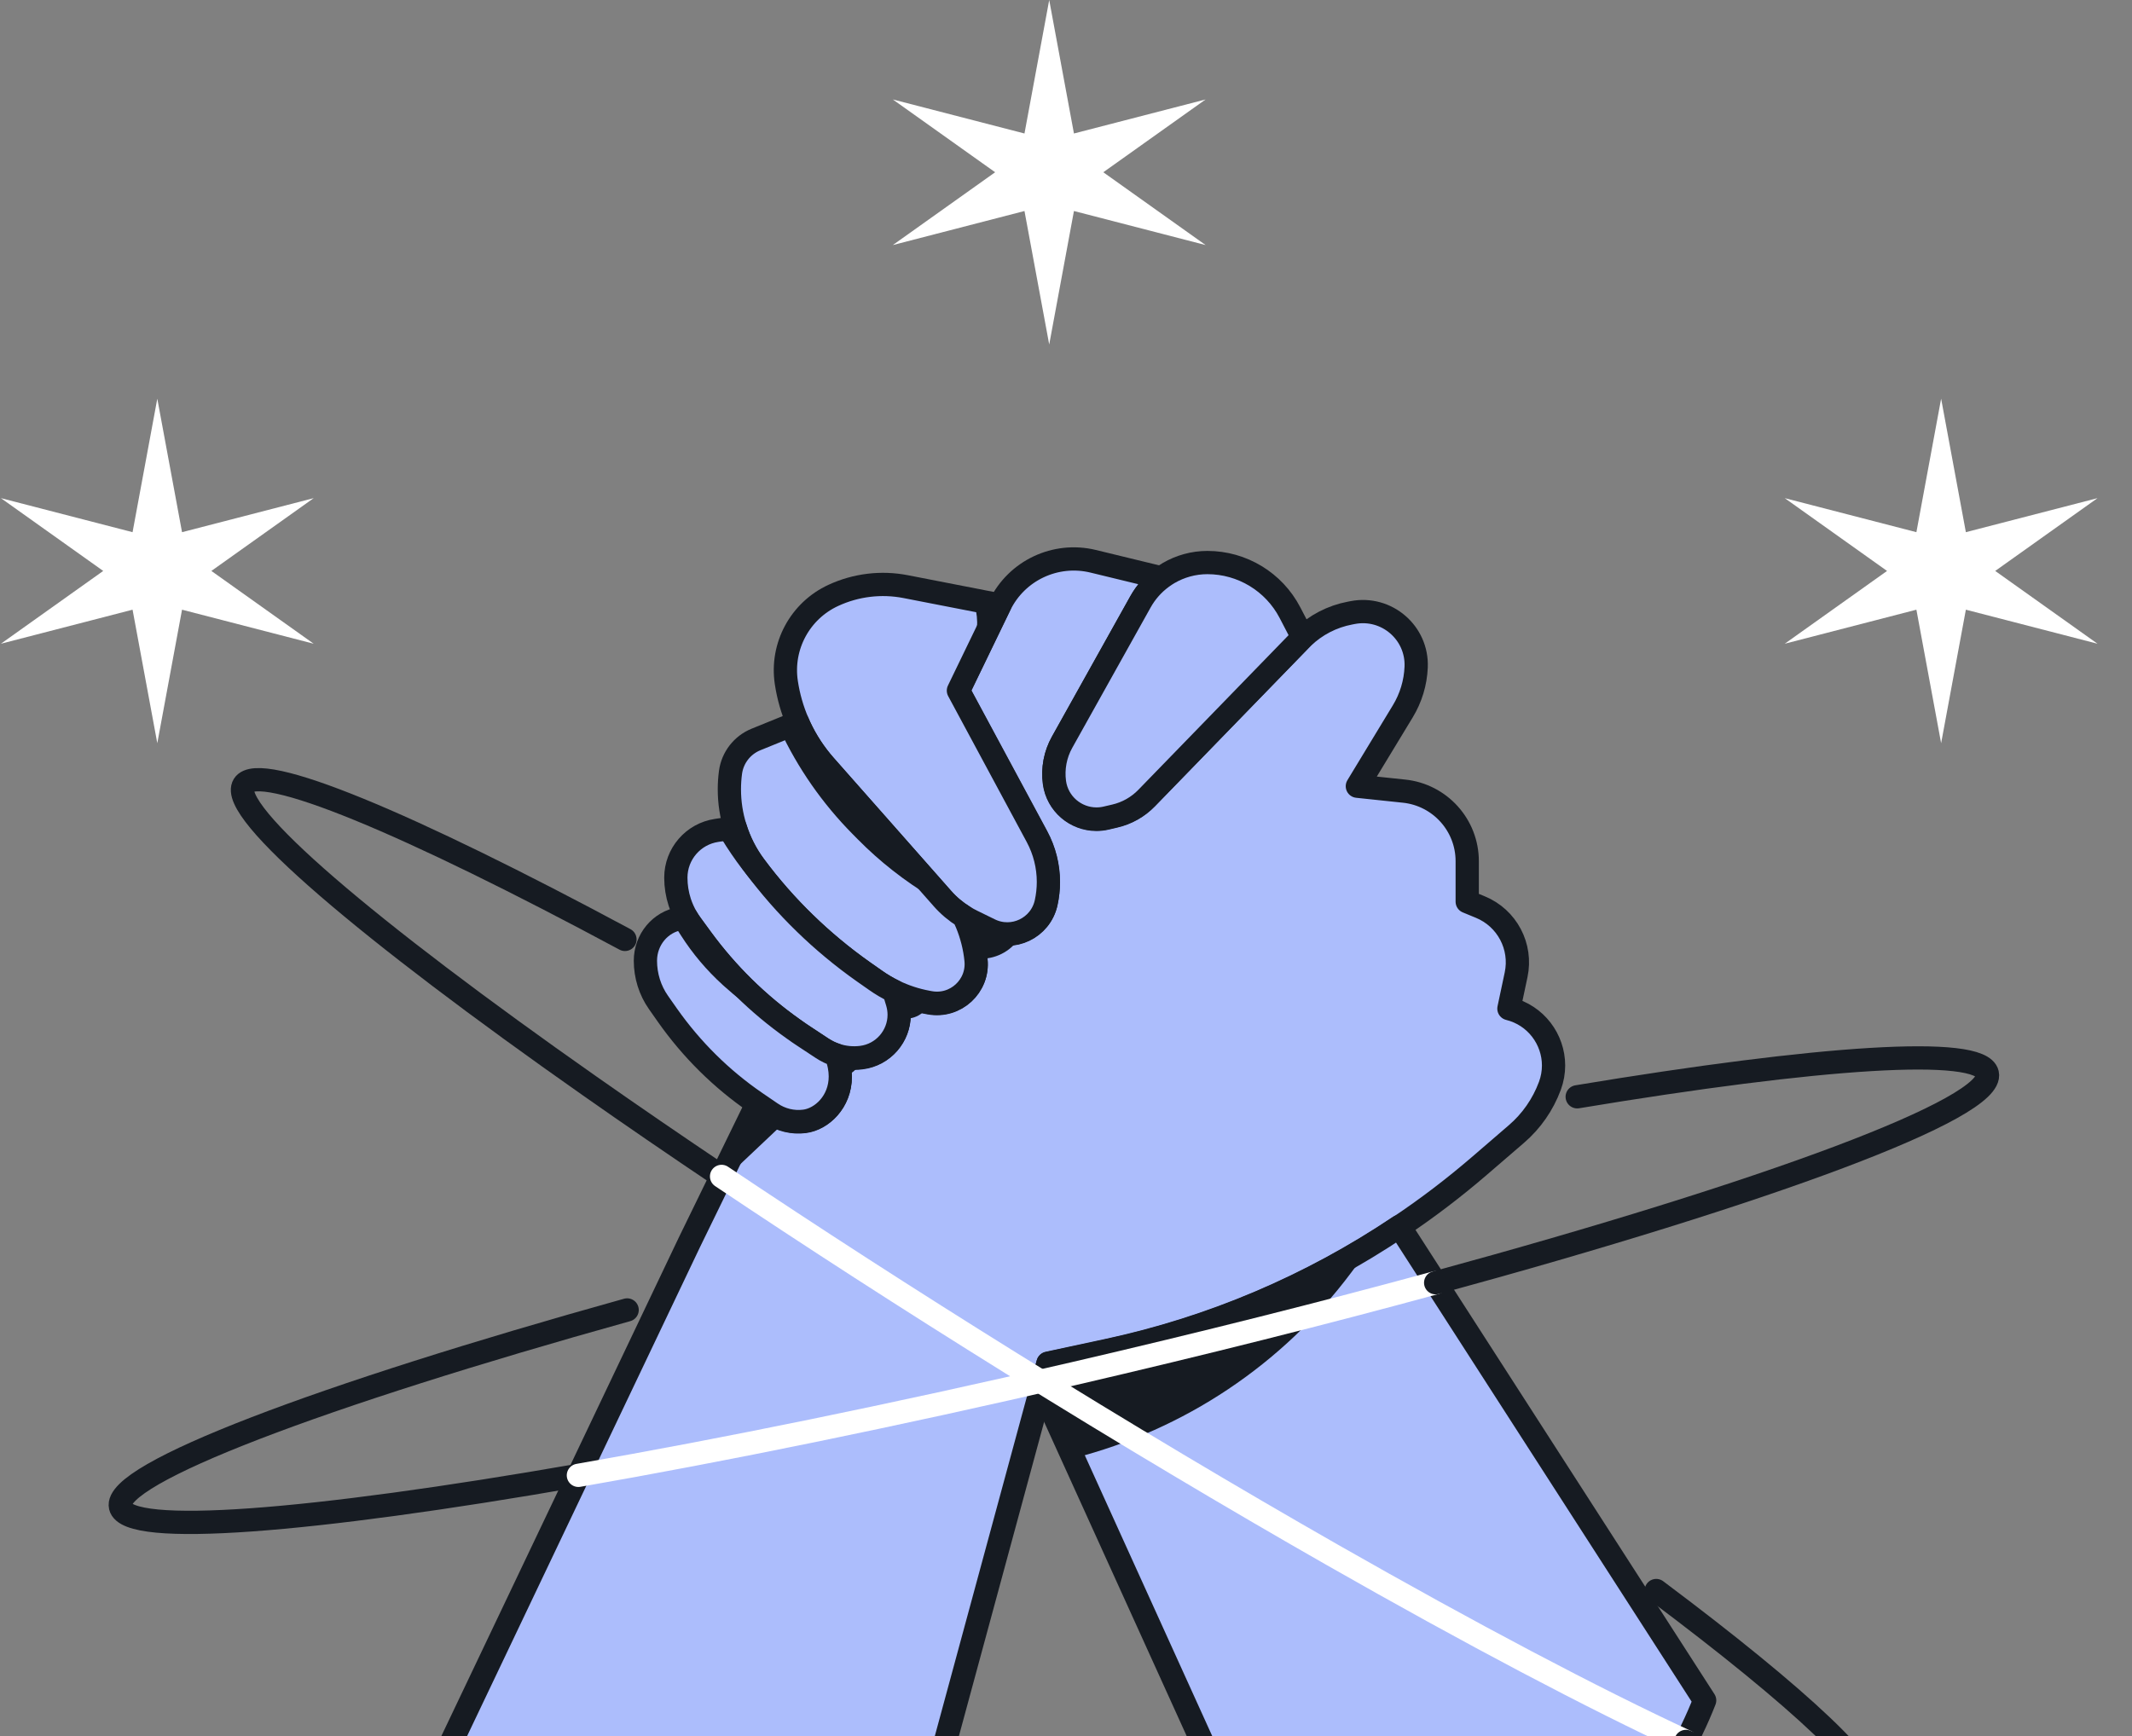 <svg width="275" height="224" viewBox="0 0 275 224" fill="none" xmlns="http://www.w3.org/2000/svg">
<rect x="0" y="0" width="275" height="224" fill="#808080" stroke="none"/>
<g clip-path="url(#clip0_3549_490)">
<path d="M200.388 137.455C200.388 138.325 200.238 139.214 199.915 140.084C199.47 141.286 198.875 142.427 198.149 143.47C197.423 144.518 196.561 145.472 195.586 146.309L190.808 150.425C187.524 153.25 184.08 155.874 180.497 158.269C169.098 165.922 156.318 171.366 142.816 174.261L135.171 175.903L134.309 179.074L110.931 265.27C108.13 265.686 105.338 265.892 102.564 265.892C82.18 265.892 63.085 254.886 53.013 236.7L52.75 236.228L88.927 160.262L97.636 142.404L99.444 143.638C100.718 144.513 102.25 144.887 103.764 144.691C105.979 144.41 108.378 142.188 108.378 138.919C108.378 138.063 108.214 137.137 107.835 136.154C108.87 136.491 109.976 136.604 111.077 136.468C113.944 136.117 115.968 133.68 115.968 130.963C115.968 130.429 115.888 129.882 115.724 129.339L115.293 127.918C116.666 128.582 118.127 129.064 119.636 129.339L119.917 129.391C123.243 130.004 126.227 127.253 125.881 123.895C125.717 122.258 125.314 120.668 124.691 119.161C124.569 118.867 124.442 118.577 124.302 118.291C124.649 118.507 125.005 118.703 125.37 118.881L127.652 119.999C130.631 121.463 134.196 119.755 134.922 116.519C135.119 115.63 135.218 114.727 135.218 113.829C135.218 111.799 134.721 109.788 133.747 107.978L123.609 89.142L128.954 78.094C131.128 73.599 136.15 71.232 141.008 72.411L149.848 74.558C148.733 75.376 147.792 76.433 147.094 77.682L136.984 95.793C136.103 97.369 135.761 99.189 136 100.976C136.375 103.745 138.745 105.709 141.416 105.709C141.828 105.709 142.24 105.667 142.657 105.569L143.777 105.307C145.346 104.947 146.775 104.138 147.895 102.982L168.025 82.257C169.707 80.633 171.83 79.53 174.13 79.095L174.495 79.025C178.857 78.192 182.853 81.635 182.666 86.064C182.623 87.074 182.455 88.071 182.164 89.029C181.874 89.988 181.462 90.91 180.937 91.775L175.081 101.429L181.106 102.065C185.734 102.552 189.252 106.448 189.252 111.098V116.322L190.944 117.019C194.392 118.436 196.331 122.108 195.558 125.752L194.631 130.121C198.116 130.981 200.388 134.092 200.388 137.455Z" fill="#ACBDFC" stroke="#161B22" stroke-width="3" stroke-miterlimit="10" stroke-linecap="round" stroke-linejoin="round"/>
<path d="M168.04 82.209L147.909 102.935C146.789 104.09 145.36 104.899 143.791 105.26L142.671 105.521C142.254 105.62 141.842 105.662 141.43 105.662C138.759 105.662 136.389 103.697 136.014 100.928C135.775 99.141 136.117 97.322 136.998 95.746L147.108 77.635C147.806 76.386 148.747 75.329 149.862 74.51C150.143 74.3 150.434 74.108 150.734 73.93C152.224 73.06 153.943 72.574 155.737 72.574C160.211 72.574 164.315 75.062 166.381 79.024L168.04 82.209Z" fill="#ACBDFC" stroke="#161B22" stroke-width="3" stroke-miterlimit="10" stroke-linecap="round" stroke-linejoin="round"/>
<path d="M135.232 113.783C135.232 114.681 135.133 115.583 134.936 116.472C134.21 119.709 130.645 121.416 127.666 119.952L125.384 118.834C125.019 118.657 124.663 118.46 124.316 118.245C123.29 117.609 122.358 116.828 121.557 115.916L114.464 107.88L106.42 98.768C105.089 97.262 103.988 95.578 103.145 93.773C103.061 93.586 102.977 93.398 102.897 93.211C102.189 91.57 101.693 89.834 101.426 88.052C100.718 83.375 103.192 78.791 107.493 76.808C110.407 75.461 113.667 75.068 116.816 75.68L128.968 78.047L123.623 89.095L133.761 107.931C134.735 109.741 135.232 111.753 135.232 113.783Z" fill="#ACBDFC" stroke="#161B22" stroke-width="3" stroke-miterlimit="10" stroke-linecap="round" stroke-linejoin="round"/>
<path d="M119.931 129.344L119.65 129.293C118.141 129.017 116.68 128.535 115.307 127.871C114.482 127.468 113.686 127.001 112.932 126.467L111.358 125.364C109.999 124.405 108.687 123.399 107.413 122.337C106.172 121.308 104.972 120.228 103.82 119.105C101.477 116.832 99.318 114.372 97.364 111.743C96.23 110.227 95.382 108.544 94.834 106.766C94.333 105.176 94.08 103.515 94.08 101.836C94.08 101.106 94.127 100.372 94.225 99.642C94.478 97.743 95.734 96.125 97.509 95.4L102.897 93.211C102.976 93.398 103.061 93.585 103.145 93.772C103.988 95.578 105.089 97.262 106.42 98.768L114.464 107.879L121.557 115.915C122.358 116.827 123.29 117.608 124.316 118.244C124.456 118.53 124.583 118.82 124.705 119.114C125.328 120.621 125.731 122.211 125.895 123.848C126.241 127.206 123.257 129.957 119.931 129.344Z" fill="#ACBDFC" stroke="#161B22" stroke-width="3" stroke-miterlimit="10" stroke-linecap="round" stroke-linejoin="round"/>
<path d="M115.982 130.915C115.982 133.633 113.958 136.07 111.091 136.42C109.99 136.556 108.884 136.444 107.849 136.107C107.221 135.901 106.617 135.611 106.054 135.242L103.721 133.703C103.253 133.394 102.789 133.081 102.335 132.749C97.776 129.531 93.771 125.592 90.477 121.088L89.152 119.273C88.941 118.983 88.744 118.684 88.566 118.38C88.205 117.753 87.905 117.089 87.68 116.406C87.348 115.386 87.175 114.315 87.175 113.225C87.175 110.175 89.409 107.584 92.431 107.13L94.834 106.766C95.382 108.543 96.23 110.227 97.364 111.742C99.318 114.371 101.477 116.831 103.82 119.105C104.972 120.227 106.172 121.308 107.413 122.337C108.687 123.399 109.999 124.404 111.358 125.363L112.932 126.467C113.686 127 114.482 127.468 115.307 127.87L115.738 129.292C115.902 129.835 115.982 130.382 115.982 130.915Z" fill="#ACBDFC" stroke="#161B22" stroke-width="3" stroke-miterlimit="10" stroke-linecap="round" stroke-linejoin="round"/>
<path d="M108.392 138.873C108.392 142.142 105.994 144.364 103.778 144.645C102.264 144.841 100.732 144.467 99.458 143.592L97.65 142.357L97.453 142.222C93.049 139.2 89.198 135.388 86.083 130.963L84.945 129.34C84.392 128.559 83.97 127.694 83.684 126.786C83.399 125.874 83.249 124.915 83.249 123.947C83.249 121.225 85.169 118.914 87.76 118.507L88.566 118.381C88.744 118.685 88.941 118.984 89.152 119.274L90.477 121.089C93.771 125.593 97.776 129.532 102.335 132.75C102.789 133.082 103.253 133.395 103.721 133.704L106.054 135.243C106.617 135.612 107.221 135.902 107.849 136.108C108.228 137.091 108.392 138.017 108.392 138.873Z" fill="#ACBDFC" stroke="#161B22" stroke-width="3" stroke-miterlimit="10" stroke-linecap="round" stroke-linejoin="round"/>
<path d="M219.878 219.366C215.868 229.61 208.915 238.099 200.211 244.03C191.506 249.961 181.055 253.334 170.04 253.334H168.04L134.323 179.028L135.185 175.857L142.831 174.215C156.333 171.32 169.113 165.875 180.511 158.223L219.878 219.366Z" fill="#ACBDFC" stroke="#161B22" stroke-width="3" stroke-miterlimit="10" stroke-linecap="round" stroke-linejoin="round"/>
<path d="M142.31 22.222L155.508 12.83L138.525 17.222L135.335 0L132.144 17.222L115.162 12.83L128.359 22.222L115.162 31.615L132.144 27.223L135.335 44.445L138.525 27.223L155.508 31.615L142.31 22.222Z" fill="white"/>
<path d="M257.356 73.656L270.553 64.264L253.571 68.656L250.38 51.434L247.19 68.656L230.207 64.264L243.404 73.656L230.207 83.048L247.19 78.656L250.38 95.878L253.571 78.656L270.553 83.048L257.356 73.656Z" fill="white"/>
<path d="M27.265 73.656L40.462 64.264L23.48 68.656L20.289 51.434L17.099 68.656L0.116 64.264L13.313 73.656L0.116 83.048L17.099 78.656L20.289 95.878L23.48 78.656L40.462 83.048L27.265 73.656Z" fill="white"/>
<path d="M102.897 93.211L100.592 94.146C102.911 99.109 106.069 103.642 109.92 107.547L110.632 108.268C113.471 111.144 116.666 113.651 120.133 115.733L124.321 118.244L115.987 109.601L106.116 97.94L102.902 93.211H102.897Z" fill="#161B22"/>
<path d="M94.834 106.766L92.431 107.13C94.028 109.918 95.912 112.528 98.053 114.923L98.727 115.676C102.246 119.61 106.41 122.912 111.048 125.443L112.932 126.467L107.413 122.337L101.576 116.813L96.793 110.933L94.834 106.77V106.766Z" fill="#161B22"/>
<path d="M88.566 118.6L86.645 118.815L87.835 120.682C89.344 123.044 91.161 125.195 93.241 127.08L93.518 127.328C96.123 129.686 99.102 131.594 102.335 132.969L95.008 126.687L90.477 121.308L88.566 118.6Z" fill="#161B22"/>
<path d="M127.394 123.628L125.895 123.848L124.705 118.525L129.483 120.667L131.966 120.139C131.146 122.01 129.418 123.329 127.394 123.623V123.628Z" fill="#161B22"/>
<path d="M115.307 127.871L119.931 129.344C119.35 130.808 117.809 131.65 116.263 131.355L115.982 131.304L115.307 127.871Z" fill="#161B22"/>
<path d="M107.849 136.107L111.091 136.421L111.02 136.725C110.73 137.95 109.652 138.83 108.392 138.872L107.849 136.107Z" fill="#161B22"/>
<path d="M97.65 142.357L101.304 144.696L92.431 153.078L97.65 142.357Z" fill="#161B22"/>
<path d="M128.968 78.046L125.497 77.368C126.19 79.244 126.227 81.302 125.59 83.196L123.609 89.136L128.968 78.046Z" fill="#161B22"/>
<path d="M177.1 160.421L174.271 164.196C165.417 176.02 152.777 184.463 138.455 188.13L134.323 179.023L135.185 175.852L147.31 173.377L158.253 169.715L177.1 160.412V160.421Z" fill="#161B22"/>
<path d="M74.605 190.338C39.984 196.367 16.438 198.257 15.539 194.384C14.546 190.123 41.263 180.043 80.893 168.995" stroke="#161B22" stroke-width="3" stroke-miterlimit="10" stroke-linecap="round" stroke-linejoin="round"/>
<path d="M185.181 165.482C170.888 169.378 155.095 173.359 138.45 177.222C115.157 182.629 93.269 187.082 74.605 190.333" stroke="white" stroke-width="3" stroke-miterlimit="10" stroke-linecap="round" stroke-linejoin="round"/>
<path d="M203.438 141.496C234.663 136.309 255.491 134.864 256.339 138.498C257.379 142.965 227.982 153.826 185.181 165.487" stroke="#161B22" stroke-width="3" stroke-miterlimit="10" stroke-linecap="round" stroke-linejoin="round"/>
<path d="M93.073 151.763C87.077 147.741 81.389 143.84 76.072 140.107C47.321 119.929 29.336 104.643 31.439 101.27C33.416 98.099 52.695 106.196 80.612 121.192" stroke="#161B22" stroke-width="3" stroke-miterlimit="10" stroke-linecap="round" stroke-linejoin="round"/>
<path d="M217.465 224.66C205.504 219.104 189.768 210.811 171.862 200.6C158.998 193.261 145.009 184.93 130.5 175.912C117.167 167.619 104.551 159.467 93.073 151.768" stroke="white" stroke-width="3" stroke-miterlimit="10" stroke-linecap="round" stroke-linejoin="round"/>
<path d="M213.632 205.193C232.217 219.118 242.941 229.104 241.287 231.752C239.989 233.833 231.229 231.059 217.46 224.661" stroke="#161B22" stroke-width="3" stroke-miterlimit="10" stroke-linecap="round" stroke-linejoin="round"/>
</g>
<defs>
<clipPath id="clip0_3549_490">
<rect width="275" height="348" fill="white"/>
</clipPath>
</defs>
</svg>
